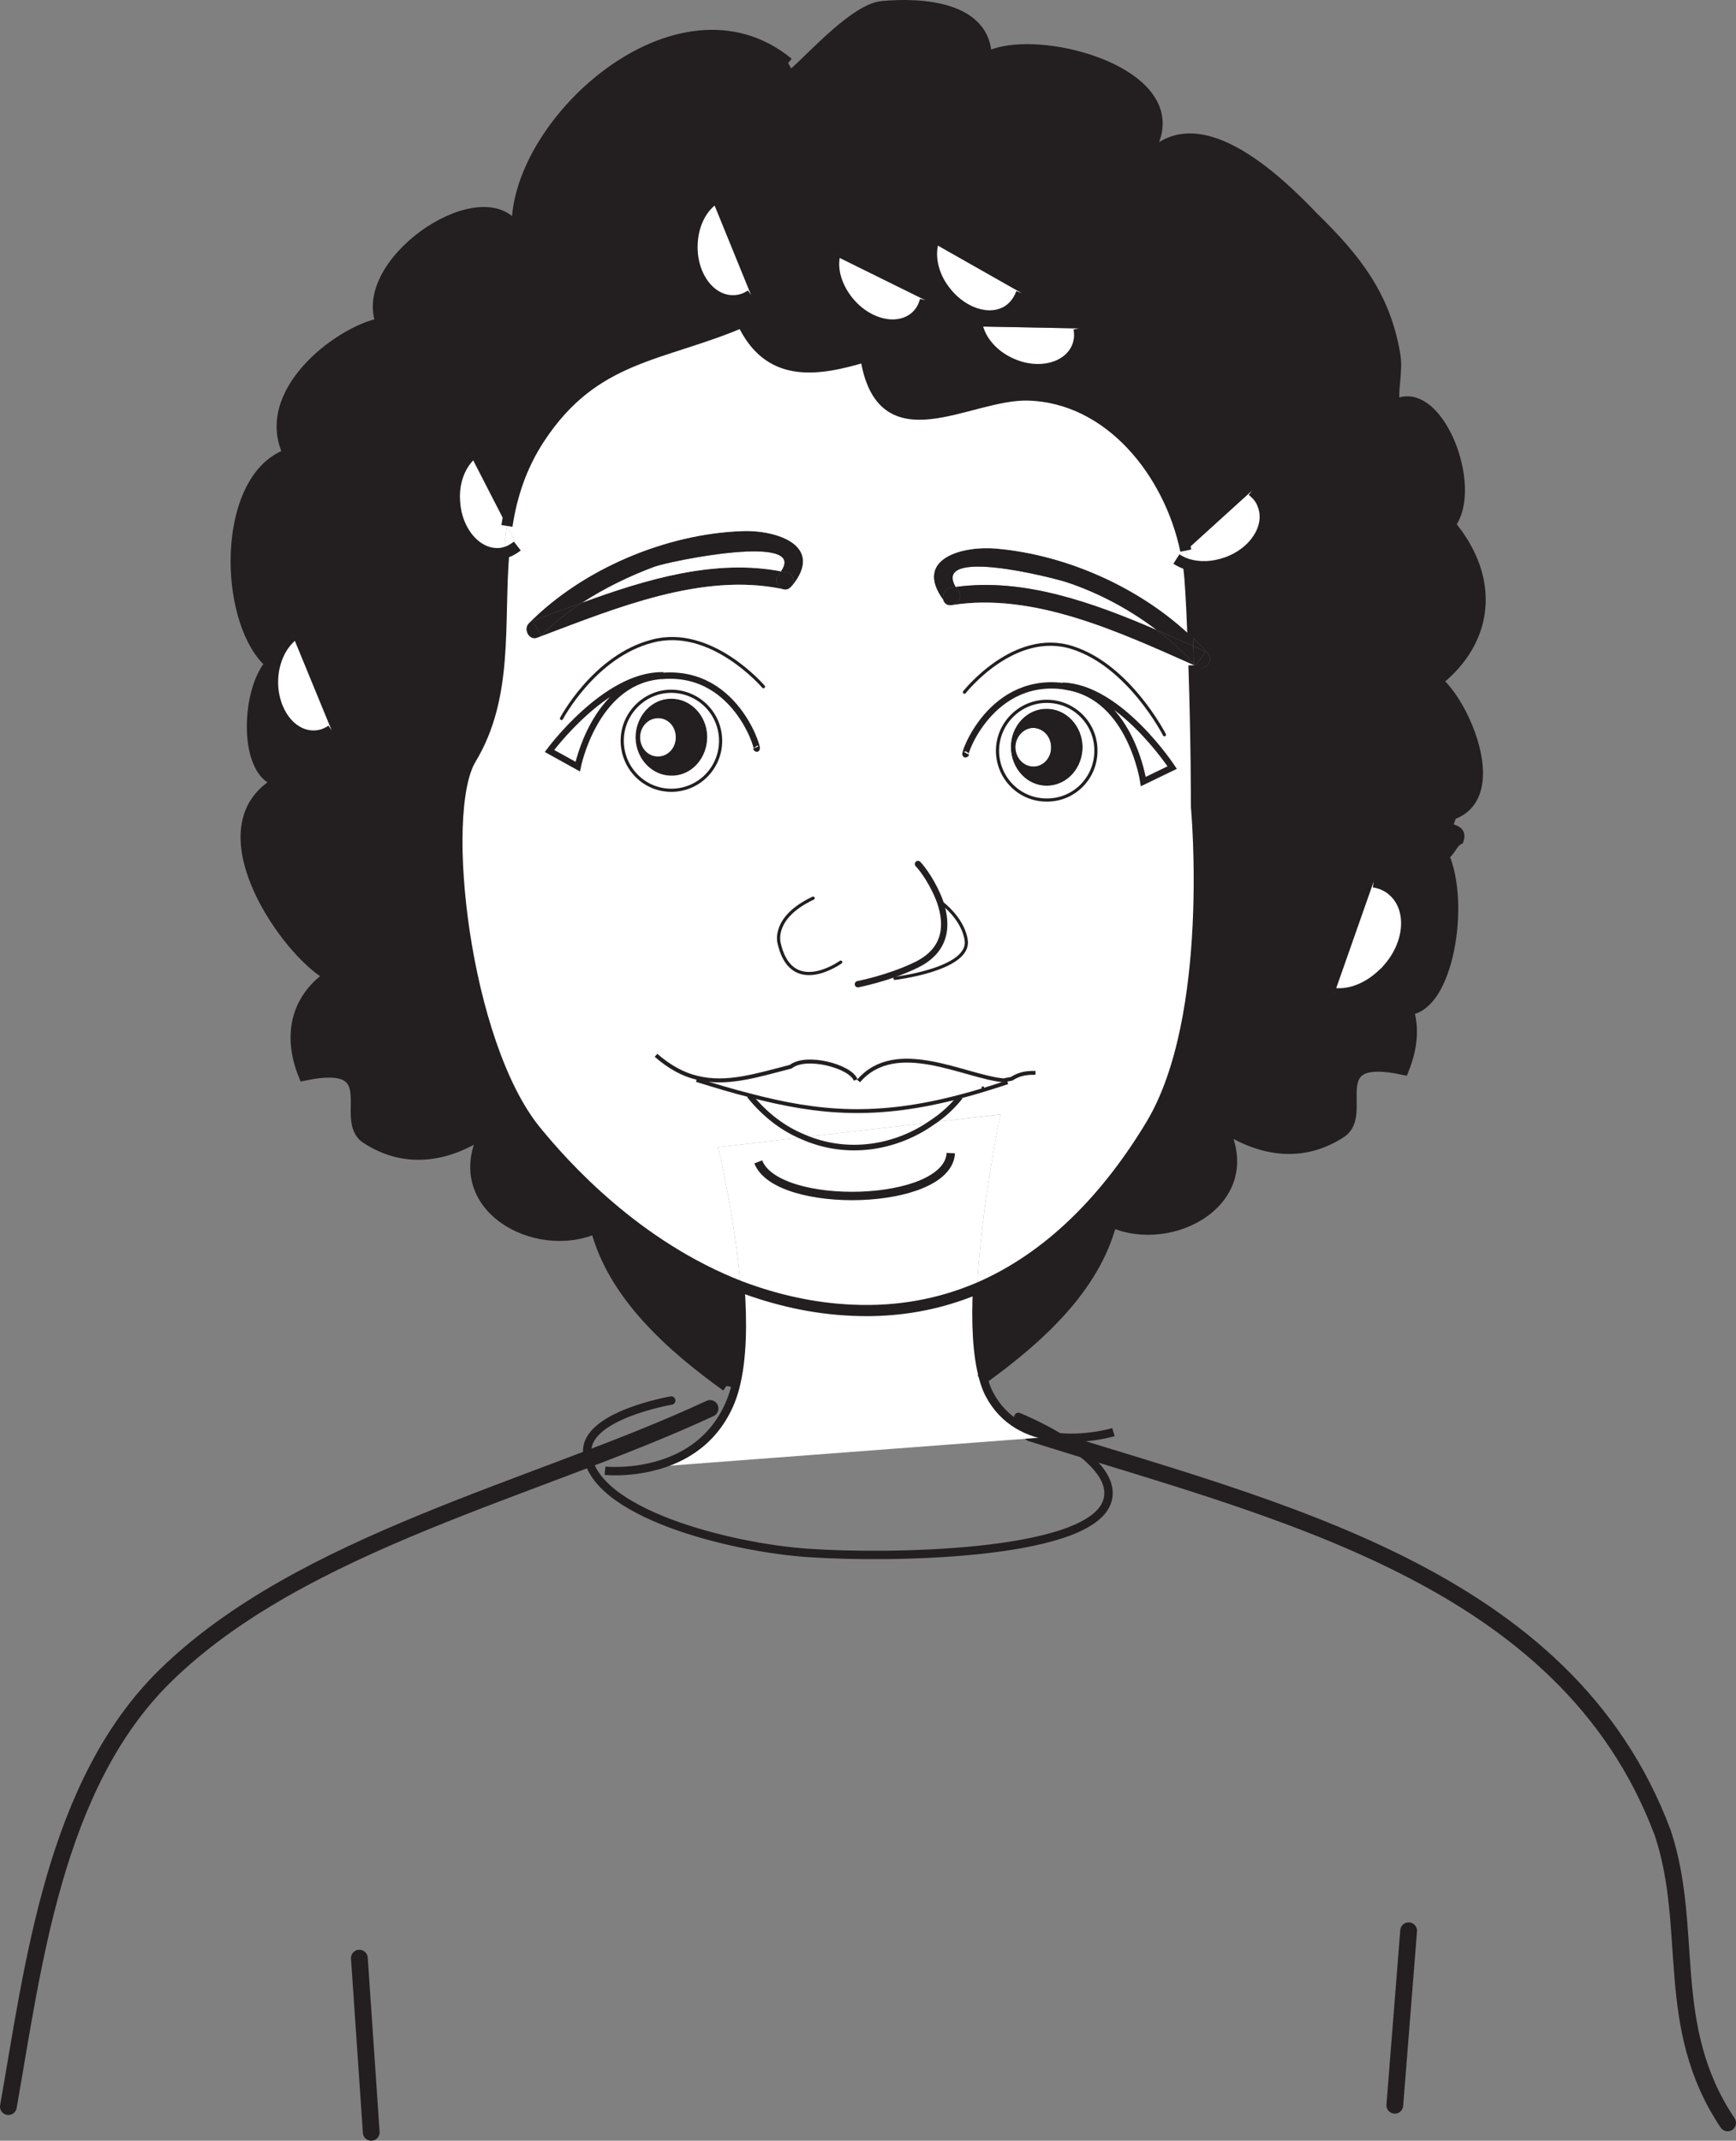<?xml version="1.0" encoding="UTF-8"?>
<svg xmlns="http://www.w3.org/2000/svg" xmlns:xlink="http://www.w3.org/1999/xlink" width="155.358pt" height="191.5pt" viewBox="0 0 155.358 191.5" version="1.1">
<rect x="0" y="0" width="155.358" height="191.5" fill="#808080" stroke="none"/>
<defs>
<clipPath id="clip1">
  <path d="M 91 127 L 155.359 127 L 155.359 191 L 91 191 Z M 91 127 "/>
</clipPath>
<clipPath id="clip2">
  <path d="M 31 174 L 34 174 L 34 191.5 L 31 191.5 Z M 31 174 "/>
</clipPath>
</defs>
<g id="surface1">
<path style="fill:none;stroke-width:0.75;stroke-linecap:round;stroke-linejoin:round;stroke:rgb(13.73%,12.16%,12.549%);stroke-opacity:1;stroke-miterlimit:4;" d="M -0.001 -0.002 C -0.001 -0.002 9.601 -3.853 7.854 -7.795 C 5.804 -12.412 -11.606 -12.67 -18.778 -12.174 C -25.954 -11.689 -38.239 -8.521 -38.583 -3.174 C -38.794 0.139 -31.067 1.463 -31.067 1.463 " transform="matrix(1,0,0,-1,91.138,126.748)"/>
<path style="fill:none;stroke-width:1.5;stroke-linecap:round;stroke-linejoin:round;stroke:rgb(13.73%,12.16%,12.549%);stroke-opacity:1;stroke-miterlimit:4;" d="M -0 0 C -15.449 -7.187 -36.555 -11.945 -48.777 -23.937 C -58.676 -33.656 -60.555 -49.773 -62.793 -62.453 " transform="matrix(1,0,0,-1,63.543,125.996)"/>
<g clip-path="url(#clip1)" clip-rule="nonzero">
<path style="fill:none;stroke-width:1.5;stroke-linecap:round;stroke-linejoin:round;stroke:rgb(13.73%,12.16%,12.549%);stroke-opacity:1;stroke-miterlimit:4;" d="M -0.001 -0.002 C 21.925 -6.924 47.862 -12.686 56.507 -35.748 C 59.39 -44.389 56.507 -53.037 62.319 -61.705 " transform="matrix(1,0,0,-1,92.29,128.201)"/>
</g>
<path style="fill:none;stroke-width:1.5;stroke-linecap:round;stroke-linejoin:round;stroke:rgb(13.73%,12.16%,12.549%);stroke-opacity:1;stroke-miterlimit:4;" d="M 0 -0.002 C -0.418 -5.209 -0.824 -10.42 -1.238 -15.615 " transform="matrix(1,0,0,-1,126.062,172.713)"/>
<g clip-path="url(#clip2)" clip-rule="nonzero">
<path style="fill:none;stroke-width:1.5;stroke-linecap:round;stroke-linejoin:round;stroke:rgb(13.73%,12.16%,12.549%);stroke-opacity:1;stroke-miterlimit:4;" d="M -0.001 0 C 0.351 -5.195 0.706 -10.395 1.062 -15.582 " transform="matrix(1,0,0,-1,32.161,175.168)"/>
</g>
<path style=" stroke:none;fill-rule:nonzero;fill:rgb(100%,100%,100%);fill-opacity:1;" d="M 124.719 79.73 C 126.461 81.332 126.23 84.469 124.164 86.734 C 124.051 86.883 123.934 86.996 123.785 87.113 C 122.48 88.395 120.855 89.031 119.402 88.887 L 122.914 78.887 C 123.582 78.977 124.223 79.266 124.719 79.73 "/>
<path style=" stroke:none;fill-rule:nonzero;fill:rgb(100%,100%,100%);fill-opacity:1;" d="M 113.066 45.273 C 113.734 47.191 112.254 49.457 109.781 50.328 C 108.566 50.766 107.375 50.793 106.355 50.504 C 106.297 50.07 106.211 49.66 106.125 49.254 L 112.047 43.879 C 112.512 44.227 112.891 44.691 113.066 45.273 "/>
<path style=" stroke:none;fill-rule:nonzero;fill:rgb(13.73%,12.16%,12.549%);fill-opacity:1;" d="M 107.895 58.289 C 107.605 58.695 107.289 59.133 106.996 59.539 C 106.965 59.477 106.91 59.453 106.848 59.391 C 106.848 58.871 106.82 58.32 106.793 57.797 C 107.168 57.973 107.52 58.113 107.895 58.289 "/>
<path style=" stroke:none;fill-rule:nonzero;fill:rgb(13.73%,12.16%,12.549%);fill-opacity:1;" d="M 108.07 58.406 C 108.652 59.074 107.984 60.004 107.172 59.656 C 107.051 59.598 106.965 59.57 106.848 59.508 L 106.848 59.395 C 106.91 59.453 106.965 59.48 106.996 59.539 C 107.285 59.133 107.605 58.695 107.895 58.289 C 107.516 58.113 107.172 57.969 106.793 57.797 C 106.793 57.562 106.793 57.305 106.762 57.074 C 107.227 57.473 107.664 57.941 108.07 58.406 "/>
<path style=" stroke:none;fill-rule:nonzero;fill:rgb(100%,100%,100%);fill-opacity:1;" d="M 106.125 49.254 C 106.211 49.66 106.297 50.066 106.352 50.504 C 105.949 50.387 105.602 50.211 105.277 50.012 Z M 106.125 49.254 "/>
<path style=" stroke:none;fill-rule:nonzero;fill:rgb(13.73%,12.16%,12.549%);fill-opacity:1;" d="M 103.539 56.375 C 104.641 56.84 105.719 57.328 106.793 57.797 C 106.82 58.32 106.848 58.871 106.848 59.395 C 105.891 58.289 104.758 57.273 103.539 56.375 "/>
<path style=" stroke:none;fill-rule:nonzero;fill:rgb(100%,100%,100%);fill-opacity:1;" d="M 95.43 52.074 C 98.246 53.004 101.066 54.484 103.535 56.375 C 97.816 53.906 91.566 51.664 85.523 52.512 C 83.43 48.938 94.062 51.637 95.43 52.074 "/>
<path style=" stroke:none;fill-rule:nonzero;fill:rgb(100%,100%,100%);fill-opacity:1;" d="M 94.27 128.516 L 99.645 128.113 C 99.645 128.113 97.059 128.895 94.27 128.516 "/>
<path style=" stroke:none;fill-rule:nonzero;fill:rgb(100%,100%,100%);fill-opacity:1;" d="M 96.391 31.094 C 95.578 32.953 92.961 33.625 90.551 32.547 C 88.922 31.852 87.789 30.543 87.469 29.207 L 96.562 29.379 C 96.68 29.961 96.621 30.543 96.391 31.094 "/>
<path style=" stroke:none;fill-rule:nonzero;fill:rgb(100%,100%,100%);fill-opacity:1;" d="M 102.316 69.914 C 102.316 69.914 101.211 62.445 95.574 61.457 C 95.398 61.43 95.227 61.398 95.082 61.371 L 95.082 61.344 C 100.168 61.457 104.902 68.664 104.902 68.664 Z M 102.316 69.914 "/>
<path style=" stroke:none;fill-rule:nonzero;fill:rgb(100%,100%,100%);fill-opacity:1;" d="M 94.062 66.832 C 94.09 67.793 93.367 68.574 92.496 68.574 C 91.594 68.574 90.898 67.82 90.867 66.863 C 90.867 65.934 91.566 65.148 92.438 65.117 C 93.336 65.117 94.062 65.875 94.062 66.832 "/>
<path style=" stroke:none;fill-rule:nonzero;fill:rgb(13.73%,12.16%,12.549%);fill-opacity:1;" d="M 92.496 68.574 C 93.367 68.574 94.094 67.793 94.062 66.832 C 94.062 65.875 93.34 65.117 92.434 65.117 C 91.562 65.148 90.867 65.934 90.867 66.863 C 90.895 67.82 91.598 68.574 92.496 68.574 M 90.461 66.863 C 90.434 64.973 91.887 63.402 93.629 63.402 C 95.402 63.375 96.852 64.914 96.883 66.805 C 96.883 68.723 95.488 70.258 93.719 70.293 C 91.941 70.32 90.492 68.781 90.461 66.863 "/>
<path style=" stroke:none;fill-rule:nonzero;fill:rgb(100%,100%,100%);fill-opacity:1;" d="M 93.629 63.406 C 91.887 63.406 90.434 64.973 90.465 66.863 C 90.492 68.781 91.945 70.324 93.715 70.289 C 95.488 70.262 96.887 68.723 96.887 66.805 C 96.852 64.918 95.398 63.379 93.629 63.406 M 89.27 67.207 C 89.242 64.77 91.219 62.762 93.629 62.734 C 96.066 62.707 98.074 64.684 98.074 67.125 C 98.102 69.566 96.156 71.57 93.715 71.57 C 91.277 71.598 89.301 69.652 89.27 67.207 "/>
<path style=" stroke:none;fill-rule:nonzero;fill:rgb(100%,100%,100%);fill-opacity:1;" d="M 90.434 27.637 C 88.867 28.887 86.25 28.191 84.621 26.098 C 83.516 24.73 83.145 23.043 83.488 21.711 L 91.422 26.211 C 91.219 26.766 90.895 27.262 90.434 27.637 "/>
<path style=" stroke:none;fill-rule:nonzero;fill:rgb(100%,100%,100%);fill-opacity:1;" d="M 94.27 128.516 L 58.18 131.246 C 60.652 130.695 63.672 129.27 65.27 125.641 C 65.473 125.172 65.652 124.68 65.793 124.129 C 66.461 121.602 66.488 118.316 66.258 115.094 C 69.34 116.254 72.711 117.066 76.34 117.211 C 80.438 117.387 84.129 116.66 87.441 115.266 C 87.293 118.316 87.414 121.195 87.996 123.289 C 88.137 123.809 88.312 124.277 88.516 124.68 C 89.852 127.242 92.121 128.227 94.27 128.516 "/>
<path style=" stroke:none;fill-rule:nonzero;fill:rgb(13.73%,12.16%,12.549%);fill-opacity:1;" d="M 85.523 52.508 C 91.566 51.664 97.812 53.902 103.539 56.375 C 104.758 57.273 105.887 58.289 106.848 59.395 L 106.848 59.508 C 100.227 56.578 92.523 52.945 85.145 54.137 C 84.766 54.191 84.504 53.988 84.422 53.699 L 84.477 53.758 C 85.086 54.543 86.395 53.73 85.785 52.914 C 85.668 52.773 85.582 52.625 85.523 52.508 "/>
<path style=" stroke:none;fill-rule:nonzero;fill:rgb(13.73%,12.16%,12.549%);fill-opacity:1;" d="M 95.43 52.074 C 94.062 51.637 83.43 48.938 85.523 52.512 C 85.375 52.512 85.262 52.539 85.117 52.566 C 84.535 52.656 84.301 53.234 84.418 53.672 C 81.688 49.922 86.246 48.789 89.211 49.082 C 95.43 49.633 102.113 52.566 106.762 57.074 C 106.793 57.305 106.793 57.562 106.793 57.797 C 105.715 57.332 104.641 56.836 103.535 56.375 C 101.066 54.484 98.246 53.004 95.43 52.074 "/>
<path style=" stroke:none;fill-rule:nonzero;fill:rgb(13.73%,12.16%,12.549%);fill-opacity:1;" d="M 85.785 52.914 C 86.391 53.727 85.09 54.543 84.473 53.758 L 84.418 53.699 L 84.418 53.672 C 84.305 53.234 84.535 52.652 85.117 52.566 C 85.262 52.539 85.379 52.508 85.52 52.508 C 85.582 52.625 85.668 52.77 85.785 52.914 "/>
<path style=" stroke:none;fill-rule:nonzero;fill:rgb(100%,100%,100%);fill-opacity:1;" d="M 71.926 101.727 L 83.461 100.391 C 80.176 102.715 75.816 103.41 71.926 101.727 "/>
<path style=" stroke:none;fill-rule:nonzero;fill:rgb(100%,100%,100%);fill-opacity:1;" d="M 74.684 22.844 L 82.82 26.855 C 82.676 27.438 82.387 27.957 81.949 28.336 C 80.441 29.672 77.793 29.148 76.051 27.145 C 74.887 25.809 74.395 24.18 74.684 22.844 "/>
<path style=" stroke:none;fill-rule:nonzero;fill:rgb(100%,100%,100%);fill-opacity:1;" d="M 83.461 100.391 L 71.926 101.727 C 70.156 101 68.496 99.781 67.074 98.008 L 67.074 97.98 C 73.348 99.637 78.52 100.039 85.934 98.094 L 85.934 98.125 C 85.23 98.996 84.391 99.781 83.461 100.391 "/>
<path style=" stroke:none;fill-rule:nonzero;fill:rgb(100%,100%,100%);fill-opacity:1;" d="M 64.254 102.629 L 71.922 101.73 C 75.816 103.414 80.172 102.715 83.457 100.391 L 89.535 99.695 C 89.535 99.695 87.789 107.945 87.441 115.266 C 84.129 116.664 80.438 117.387 76.34 117.215 C 72.711 117.07 69.34 116.258 66.262 115.094 C 65.793 108.789 64.254 102.629 64.254 102.629 "/>
<path style=" stroke:none;fill-rule:nonzero;fill:rgb(13.73%,12.16%,12.549%);fill-opacity:1;" d="M 70.414 51.199 C 71.082 51.348 71.113 52.074 70.793 52.48 C 70.676 52.629 70.5 52.742 70.27 52.742 L 70.238 52.742 C 70.184 52.742 70.125 52.715 70.066 52.715 C 70.039 52.715 70.008 52.715 69.977 52.68 C 69.57 52.48 69.281 51.898 69.688 51.406 C 69.773 51.316 69.832 51.199 69.895 51.113 Z M 70.414 51.199 "/>
<path style=" stroke:none;fill-rule:nonzero;fill:rgb(13.73%,12.16%,12.549%);fill-opacity:1;" d="M 70.27 52.742 C 70.5 52.742 70.676 52.629 70.789 52.48 C 70.621 52.68 70.473 52.742 70.27 52.742 "/>
<path style=" stroke:none;fill-rule:nonzero;fill:rgb(100%,100%,100%);fill-opacity:1;" d="M 63.762 17.906 L 67.219 26.387 C 66.727 26.738 66.172 26.914 65.59 26.914 C 63.586 26.914 61.93 24.793 61.93 22.117 C 61.93 20.289 62.656 18.75 63.762 17.906 "/>
<path style=" stroke:none;fill-rule:nonzero;fill:rgb(100%,100%,100%);fill-opacity:1;" d="M 70.762 95.422 C 72.156 94.32 76.137 95.395 76.574 96.609 L 76.832 96.699 C 80.176 92.809 86.336 96.32 89.797 96.645 C 89.852 96.645 89.969 96.609 90.113 96.582 L 90.172 96.812 C 88.664 97.312 87.262 97.746 85.93 98.098 C 78.52 100.043 73.348 99.637 67.074 97.977 C 65.562 97.602 64.02 97.137 62.336 96.609 L 62.367 96.41 C 65.039 97.078 67.711 96.207 70.762 95.422 "/>
<path style=" stroke:none;fill-rule:nonzero;fill:rgb(100%,100%,100%);fill-opacity:1;" d="M 58.906 67.676 C 58.008 67.703 57.281 66.918 57.281 65.957 C 57.281 65.031 57.977 64.246 58.879 64.246 C 59.75 64.215 60.477 64.973 60.477 65.934 C 60.508 66.891 59.781 67.676 58.906 67.676 "/>
<path style=" stroke:none;fill-rule:nonzero;fill:rgb(100%,100%,100%);fill-opacity:1;" d="M 54.145 131.566 L 58.18 131.25 C 55.941 131.77 54.145 131.566 54.145 131.566 "/>
<path style=" stroke:none;fill-rule:nonzero;fill:rgb(13.73%,12.16%,12.549%);fill-opacity:1;" d="M 60.129 69.391 C 58.355 69.418 56.902 67.879 56.871 65.988 C 56.871 64.074 58.297 62.504 60.039 62.504 C 61.812 62.473 63.266 64.012 63.297 65.902 C 63.297 67.82 61.898 69.391 60.129 69.391 M 57.281 65.961 C 57.281 66.918 58.008 67.707 58.906 67.676 C 59.777 67.676 60.508 66.891 60.48 65.93 C 60.48 64.973 59.75 64.215 58.879 64.246 C 57.977 64.246 57.281 65.031 57.281 65.961 "/>
<path style=" stroke:none;fill-rule:nonzero;fill:rgb(13.73%,12.16%,12.549%);fill-opacity:1;" d="M 52.109 53.906 C 57.832 51.809 63.996 49.98 69.895 51.113 C 69.832 51.199 69.773 51.316 69.688 51.406 C 69.277 51.898 69.57 52.48 69.977 52.68 C 62.832 51.199 55.133 54.395 48.477 56.895 L 48.449 56.836 C 49.523 55.734 50.773 54.773 52.082 53.906 Z M 52.109 53.906 "/>
<path style=" stroke:none;fill-rule:nonzero;fill:rgb(100%,100%,100%);fill-opacity:1;" d="M 56.875 65.988 C 56.902 67.879 58.355 69.418 60.129 69.391 C 61.902 69.391 63.293 67.82 63.293 65.902 C 63.266 64.016 61.812 62.477 60.043 62.504 C 58.301 62.504 56.875 64.074 56.875 65.988 M 55.684 66.305 C 55.652 63.867 57.629 61.863 60.043 61.836 C 62.48 61.836 64.461 63.781 64.488 66.219 C 64.516 68.664 62.57 70.664 60.129 70.699 C 57.688 70.727 55.711 68.754 55.684 66.305 "/>
<path style=" stroke:none;fill-rule:nonzero;fill:rgb(100%,100%,100%);fill-opacity:1;" d="M 52.109 53.906 C 54.113 52.594 56.348 51.52 58.531 50.707 C 59.922 50.184 72.332 47.656 69.895 51.113 C 63.996 49.98 57.832 51.809 52.109 53.906 "/>
<path style=" stroke:none;fill-rule:nonzero;fill:rgb(100%,100%,100%);fill-opacity:1;" d="M 58.852 60.5 C 53.184 61.168 51.703 68.578 51.703 68.578 L 49.176 67.18 C 49.176 67.18 54.145 60.41 59.227 60.41 L 59.227 60.469 C 59.113 60.469 58.996 60.469 58.852 60.5 "/>
<path style=" stroke:none;fill-rule:nonzero;fill:rgb(13.73%,12.16%,12.549%);fill-opacity:1;" d="M 52.082 53.906 C 50.77 54.773 49.523 55.734 48.445 56.836 C 48.188 56.406 47.926 56 47.66 55.559 C 49.09 55.008 50.566 54.457 52.082 53.906 "/>
<path style=" stroke:none;fill-rule:nonzero;fill:rgb(13.73%,12.16%,12.549%);fill-opacity:1;" d="M 47.316 55.766 C 52.141 50.879 59.633 47.742 66.434 47.512 C 69.57 47.395 73.871 48.848 70.82 52.48 L 70.793 52.48 C 71.113 52.074 71.086 51.344 70.414 51.203 L 69.891 51.113 C 72.332 47.656 59.926 50.184 58.531 50.707 C 56.352 51.52 54.113 52.598 52.109 53.906 L 52.078 53.906 C 50.57 54.453 49.086 55.008 47.664 55.559 C 47.926 55.992 48.188 56.402 48.449 56.84 L 48.477 56.898 C 48.359 56.953 48.215 56.984 48.102 57.043 C 47.375 57.359 46.793 56.316 47.316 55.766 "/>
<path style=" stroke:none;fill-rule:nonzero;fill:rgb(100%,100%,100%);fill-opacity:1;" d="M 47.316 55.766 C 46.793 56.316 47.375 57.359 48.102 57.043 C 48.215 56.984 48.359 56.953 48.477 56.898 C 55.129 54.395 62.828 51.203 69.98 52.684 C 70.008 52.711 70.039 52.711 70.066 52.711 C 70.125 52.711 70.184 52.742 70.238 52.742 L 70.27 52.742 C 70.473 52.742 70.621 52.684 70.793 52.48 L 70.82 52.48 C 73.871 48.848 69.57 47.395 66.434 47.512 C 59.633 47.742 52.141 50.879 47.316 55.766 M 42.113 67.91 C 45.512 62.301 44.555 55.824 45.078 49.461 C 45.512 49.371 45.922 49.137 46.297 48.848 L 45.367 47.047 C 45.773 44.371 46.617 41.73 48.273 39.203 C 53.184 31.734 59.141 31.91 66.434 28.797 C 68.758 33.797 72.973 33.242 77.477 31.879 C 78.871 41.062 86.629 35.195 92 35.336 C 99.324 35.543 104.668 42.277 106.121 49.258 L 105.281 50.008 C 105.602 50.215 105.949 50.387 106.355 50.508 C 106.41 50.938 106.473 51.402 106.5 51.84 C 106.613 53.5 106.703 55.27 106.762 57.074 C 102.113 52.566 95.434 49.633 89.215 49.082 C 86.25 48.793 81.688 49.926 84.418 53.672 L 84.418 53.703 C 84.508 53.992 84.77 54.195 85.148 54.137 C 92.523 52.945 100.227 56.574 106.852 59.508 C 107.082 66.137 107.082 72.211 107.082 72.211 C 107.082 72.211 108.824 90.949 103.039 100.598 C 99.176 107.016 94.035 112.477 87.441 115.266 C 87.789 107.945 89.531 99.691 89.531 99.691 L 83.461 100.391 C 84.391 99.781 85.234 98.996 85.934 98.125 L 85.934 98.098 C 87.27 97.746 88.66 97.312 90.176 96.82 L 90.113 96.582 C 89.973 96.609 89.852 96.645 89.797 96.645 C 86.336 96.32 80.176 92.809 76.836 96.699 L 76.574 96.609 C 76.137 95.395 72.16 94.32 70.762 95.422 C 67.715 96.207 65.039 97.078 62.363 96.41 L 62.336 96.609 C 64.02 97.137 65.562 97.602 67.074 97.98 L 67.074 98.008 C 68.496 99.781 70.152 101 71.926 101.727 L 64.254 102.629 C 64.254 102.629 65.793 108.785 66.262 115.094 C 56.961 111.488 50.539 104.375 47.926 101.145 C 41.531 93.301 39.234 72.73 42.113 67.91 M 60.039 61.832 C 57.629 61.863 55.652 63.867 55.684 66.312 C 55.711 68.75 57.688 70.723 60.129 70.695 C 62.566 70.672 64.52 68.664 64.484 66.223 C 64.457 63.781 62.484 61.832 60.039 61.832 M 51.703 68.578 C 51.703 68.578 53.184 61.164 58.852 60.5 C 58.992 60.469 59.113 60.469 59.227 60.469 L 59.227 60.41 C 54.145 60.41 49.176 67.184 49.176 67.184 Z M 93.629 62.738 C 91.219 62.766 89.242 64.77 89.27 67.211 C 89.301 69.648 91.277 71.598 93.715 71.566 C 96.156 71.566 98.102 69.562 98.074 67.125 C 98.074 64.684 96.066 62.707 93.629 62.738 M 95.574 61.457 C 101.211 62.445 102.316 69.914 102.316 69.914 L 104.906 68.664 C 104.906 68.664 100.168 61.457 95.082 61.344 L 95.082 61.371 C 95.23 61.398 95.398 61.43 95.574 61.457 "/>
<path style=" stroke:none;fill-rule:nonzero;fill:rgb(100%,100%,100%);fill-opacity:1;" d="M 45.367 47.047 L 46.301 48.848 C 45.922 49.141 45.516 49.371 45.078 49.457 C 45.164 48.645 45.254 47.828 45.367 47.047 "/>
<path style=" stroke:none;fill-rule:nonzero;fill:rgb(100%,100%,100%);fill-opacity:1;" d="M 45.367 47.047 C 45.254 47.828 45.164 48.645 45.078 49.457 C 44.961 49.484 44.848 49.52 44.727 49.52 C 42.727 49.688 40.895 47.656 40.691 45.012 C 40.516 43.242 41.125 41.641 42.113 40.711 Z M 45.367 47.047 "/>
<path style=" stroke:none;fill-rule:nonzero;fill:rgb(100%,100%,100%);fill-opacity:1;" d="M 26.191 56.84 L 29.68 65.32 C 29.184 65.668 28.633 65.848 28.051 65.848 C 26.02 65.848 24.391 63.664 24.391 61.02 C 24.391 59.246 25.117 57.711 26.191 56.84 "/>
<path style=" stroke:none;fill-rule:nonzero;fill:rgb(13.73%,12.16%,12.549%);fill-opacity:1;" d="M 42.113 67.91 C 39.234 72.73 41.535 93.301 47.926 101.148 C 50.539 104.375 56.961 111.492 66.258 115.094 C 66.492 118.316 66.465 121.602 65.797 124.129 L 65.012 123.984 C 60.129 120.469 54.871 115.848 53.332 109.836 C 47.926 112.273 39.875 107.828 43.48 101.172 C 40.312 103.328 36.477 104.227 32.789 101.816 C 30.262 100.16 34.707 94.605 27.207 96.18 C 25.758 92.605 26.574 89.41 29.355 87.402 L 29.355 87.375 L 29.039 86.996 C 25.059 84.324 18.145 73.895 24.797 70.027 L 24.504 69.738 C 21.863 68.547 22.125 61.719 24.246 59.367 C 22.27 57.68 21.133 53.934 21.133 50.211 C 21.133 45.969 22.586 41.727 25.844 40.625 C 23.203 35.25 30.086 29.906 33.805 29 L 34.066 28.711 C 32.207 23.105 43.656 15.633 46.297 20.695 C 45.773 11.164 60.68 -2.465 70.531 5.641 L 71.055 6.574 C 72.941 4.887 76.602 0.82 78.953 0.586 C 82.445 0.27 88.258 0.586 88.258 5.176 C 89.129 4.684 90.434 4.453 91.914 4.453 C 97.812 4.453 106.648 8.168 102.461 13.98 L 102.461 14.594 C 106.82 8.812 114.344 16.129 117.543 19.473 C 121.32 23.164 123.934 26.5 124.805 31.676 C 125.098 33.219 124.516 35.016 124.805 36.266 C 128.586 34.117 132.328 43.559 129.746 46.93 C 133.812 51.785 133.23 57.273 128.586 60.934 C 130.238 62.301 132.211 66.164 132.211 69.156 C 132.211 70.875 131.578 72.293 129.887 72.848 L 129.453 74.035 C 130.324 74.359 130.703 74.414 130.5 75.082 C 129.922 75.402 129.746 76.219 129.164 76.508 C 131.082 80.809 129.57 90.078 125.996 90.309 C 126.516 91.906 126.375 93.707 125.59 95.652 C 118.094 94.055 122.543 99.605 120.008 101.293 C 116.32 103.703 112.488 102.801 109.316 100.652 C 112.922 107.305 104.871 111.723 99.469 109.281 C 97.961 115.242 92.844 119.77 87.992 123.285 C 87.414 121.195 87.297 118.316 87.438 115.266 C 94.035 112.477 99.176 107.016 103.043 100.594 C 108.828 90.949 107.082 72.211 107.082 72.211 C 107.082 72.211 107.082 66.137 106.852 59.508 C 106.965 59.57 107.051 59.598 107.168 59.656 C 107.98 60.004 108.648 59.074 108.066 58.406 C 107.664 57.941 107.227 57.477 106.762 57.07 C 106.703 55.273 106.617 53.496 106.5 51.84 C 106.473 51.406 106.414 50.938 106.355 50.504 C 107.371 50.793 108.562 50.766 109.785 50.332 C 112.254 49.457 113.734 47.191 113.066 45.273 C 112.891 44.691 112.516 44.227 112.051 43.879 L 106.125 49.254 C 104.672 42.277 99.324 35.539 92 35.336 C 86.629 35.191 78.871 41.062 77.473 31.879 C 72.969 33.246 68.758 33.797 66.434 28.801 C 59.141 31.906 53.188 31.734 48.273 39.203 C 46.621 41.727 45.773 44.371 45.371 47.047 L 42.113 40.711 C 41.125 41.645 40.516 43.238 40.688 45.012 C 40.891 47.656 42.723 49.691 44.73 49.516 C 44.844 49.516 44.961 49.488 45.078 49.457 C 44.555 55.82 45.516 62.301 42.113 67.91 M 28.051 65.844 C 28.633 65.844 29.188 65.668 29.68 65.32 L 26.195 56.84 C 25.121 57.707 24.391 59.246 24.391 61.023 C 24.391 63.664 26.02 65.844 28.051 65.844 M 65.594 26.914 C 66.176 26.914 66.723 26.738 67.219 26.387 L 63.762 17.906 C 62.656 18.75 61.93 20.285 61.93 22.117 C 61.93 24.793 63.586 26.914 65.594 26.914 M 84.621 26.098 C 86.25 28.191 88.863 28.887 90.434 27.637 C 90.898 27.258 91.219 26.766 91.422 26.211 L 83.484 21.711 C 83.141 23.047 83.52 24.73 84.621 26.098 M 87.473 29.203 C 87.789 30.543 88.926 31.852 90.551 32.547 C 92.961 33.621 95.574 32.953 96.387 31.094 C 96.621 30.543 96.676 29.961 96.562 29.379 Z M 81.949 28.332 C 82.387 27.953 82.676 27.434 82.816 26.855 L 74.684 22.84 C 74.395 24.176 74.887 25.809 76.051 27.145 C 77.793 29.148 80.438 29.668 81.949 28.332 M 124.164 86.734 C 126.23 84.469 126.461 81.328 124.719 79.734 C 124.223 79.27 123.586 78.977 122.918 78.887 L 119.402 88.887 C 120.855 89.031 122.48 88.395 123.789 87.113 C 123.934 86.996 124.051 86.883 124.164 86.734 "/>
<path style="fill:none;stroke-width:0.75;stroke-linecap:butt;stroke-linejoin:miter;stroke:rgb(13.73%,12.16%,12.549%);stroke-opacity:1;stroke-miterlimit:4;" d="M 0.001 -0 C -0.148 -3.055 -0.026 -5.93 0.556 -8.02 C 0.696 -8.543 0.872 -9.012 1.075 -9.414 C 2.411 -11.973 4.677 -12.961 6.825 -13.25 C 9.618 -13.629 12.204 -12.848 12.204 -12.848 " transform="matrix(1,0,0,-1,87.441,115.266)"/>
<path style="fill:none;stroke-width:0.75;stroke-linecap:butt;stroke-linejoin:miter;stroke:rgb(13.73%,12.16%,12.549%);stroke-opacity:1;stroke-miterlimit:4;" d="M 0 -0.001 C 0 -0.001 1.797 -0.204 4.036 0.315 C 6.508 0.87 9.528 2.296 11.129 5.925 C 11.332 6.394 11.508 6.886 11.649 7.436 C 12.317 9.964 12.344 13.249 12.118 16.472 " transform="matrix(1,0,0,-1,54.144,131.565)"/>
<path style="fill:none;stroke-width:1;stroke-linecap:butt;stroke-linejoin:miter;stroke:rgb(13.73%,12.16%,12.549%);stroke-opacity:1;stroke-miterlimit:4;" d="M -0 0 C 0.059 -0.437 0.117 -0.898 0.144 -1.335 C 0.262 -2.992 0.352 -4.765 0.406 -6.566 " transform="matrix(1,0,0,-1,106.356,50.504)"/>
<path style="fill:none;stroke-width:1;stroke-linecap:butt;stroke-linejoin:miter;stroke:rgb(13.73%,12.16%,12.549%);stroke-opacity:1;stroke-miterlimit:4;" d="M -0.001 -0.001 C 0.405 2.674 1.249 5.319 2.905 7.842 C 7.815 15.311 13.772 15.135 21.069 18.245 C 23.394 13.252 27.601 13.799 32.104 15.166 C 33.499 5.987 41.261 11.854 46.632 11.709 C 53.956 11.506 59.3 4.764 60.753 -2.209 " transform="matrix(1,0,0,-1,45.368,47.045)"/>
<path style="fill:none;stroke-width:1;stroke-linecap:butt;stroke-linejoin:miter;stroke:rgb(13.73%,12.16%,12.549%);stroke-opacity:1;stroke-miterlimit:4;" d="M 0.002 0.001 C 0.228 -6.628 0.228 -12.698 0.228 -12.698 C 0.228 -12.698 1.975 -31.44 -3.807 -41.085 C -7.67 -47.507 -12.815 -52.968 -19.408 -55.761 C -22.725 -57.151 -26.412 -57.882 -30.51 -57.702 C -34.139 -57.558 -37.51 -56.745 -40.592 -55.585 C -49.889 -51.983 -56.307 -44.862 -58.928 -41.64 C -65.318 -33.792 -67.611 -13.222 -64.736 -8.401 C -61.334 -2.792 -62.291 3.688 -61.772 10.052 " transform="matrix(1,0,0,-1,106.85,59.509)"/>
<path style="fill:none;stroke-width:0.346;stroke-linecap:butt;stroke-linejoin:miter;stroke:rgb(13.73%,12.16%,12.549%);stroke-opacity:1;stroke-miterlimit:4;" d="M 0.001 0.001 C 3.345 3.892 9.501 0.376 12.962 0.06 C 13.017 0.06 13.134 0.087 13.278 0.119 C 13.485 0.146 13.716 0.205 13.716 0.205 C 14.501 0.728 15.251 0.728 15.833 0.728 " transform="matrix(1,0,0,-1,76.835,96.701)"/>
<path style="fill:none;stroke-width:0.356;stroke-linecap:butt;stroke-linejoin:miter;stroke:rgb(13.73%,12.16%,12.549%);stroke-opacity:1;stroke-miterlimit:4;" d="M 0.001 0.001 C -0.437 1.223 -4.417 2.297 -5.812 1.192 C -8.858 0.407 -11.534 -0.464 -14.21 0.204 C -15.429 0.497 -16.62 1.133 -17.866 2.208 " transform="matrix(1,0,0,-1,76.573,96.614)"/>
<path style="fill:none;stroke-width:0.5;stroke-linecap:butt;stroke-linejoin:miter;stroke:rgb(13.73%,12.16%,12.549%);stroke-opacity:1;stroke-miterlimit:4;" d="M -0 -0.001 C -0.695 -0.872 -1.539 -1.657 -2.473 -2.266 C -5.758 -4.594 -10.113 -5.29 -14.004 -3.602 C -15.777 -2.879 -17.434 -1.657 -18.859 0.117 " transform="matrix(1,0,0,-1,85.93,98.124)"/>
<path style="fill:none;stroke-width:0.75;stroke-linecap:butt;stroke-linejoin:miter;stroke:rgb(13.73%,12.16%,12.549%);stroke-opacity:1;stroke-miterlimit:4;" d="M 0.002 -0 C -0.264 -4.793 -15.545 -5.141 -17.229 -0.786 " transform="matrix(1,0,0,-1,85.088,103.152)"/>
<path style="fill:none;stroke-width:0.346;stroke-linecap:butt;stroke-linejoin:miter;stroke:rgb(13.73%,12.16%,12.549%);stroke-opacity:1;stroke-miterlimit:4;" d="M -0 -0.002 L 0.203 -0.002 " transform="matrix(1,0,0,-1,87.848,97.369)"/>
<path style="fill:none;stroke-width:0.346;stroke-linecap:butt;stroke-linejoin:miter;stroke:rgb(13.73%,12.16%,12.549%);stroke-opacity:1;stroke-miterlimit:4;" d="M -0 -0.001 C -1.512 -0.497 -2.906 -0.93 -4.242 -1.278 C -11.652 -3.223 -16.824 -2.821 -23.102 -1.165 C -24.609 -0.786 -26.148 -0.321 -27.836 0.203 " transform="matrix(1,0,0,-1,90.172,96.816)"/>
<path style="fill:none;stroke-width:1;stroke-linecap:butt;stroke-linejoin:miter;stroke:rgb(13.73%,12.16%,12.549%);stroke-opacity:1;stroke-miterlimit:4;" d="M -0.001 0.001 C -3.982 2.677 -10.892 13.103 -4.243 16.97 L -4.532 17.259 C -7.177 18.45 -6.915 25.278 -4.798 27.634 C -6.771 29.317 -7.903 33.064 -7.903 36.786 C -7.903 41.024 -6.45 45.271 -3.196 46.372 C -5.841 51.747 1.046 57.095 4.765 57.993 L 5.026 58.286 C 3.167 63.892 14.612 71.36 17.257 66.302 C 16.737 75.833 31.643 89.462 41.491 81.356 " transform="matrix(1,0,0,-1,29.04,86.997)"/>
<path style="fill:none;stroke-width:1;stroke-linecap:butt;stroke-linejoin:miter;stroke:rgb(13.73%,12.16%,12.549%);stroke-opacity:1;stroke-miterlimit:4;" d="M 0.002 0.002 C 0.232 0.06 0.58 0.291 1.017 0.666 C 2.904 2.349 6.56 6.419 8.92 6.65 C 12.404 6.97 18.217 6.65 18.217 2.06 C 19.088 2.556 20.396 2.791 21.877 2.791 C 27.775 2.791 36.607 -0.932 32.428 -6.745 L 32.428 -7.35 C 36.783 -1.569 44.307 -8.893 47.502 -12.237 C 51.279 -15.92 53.896 -19.264 54.771 -24.436 C 55.06 -25.975 54.478 -27.78 54.771 -29.026 C 58.545 -26.877 62.295 -36.319 59.709 -39.69 C 63.771 -44.541 63.189 -50.034 58.545 -53.694 C 60.197 -55.061 62.178 -58.924 62.178 -61.92 C 62.178 -63.631 61.537 -65.053 59.853 -65.612 L 59.416 -66.799 C 60.287 -67.116 60.666 -67.178 60.463 -67.846 C 59.881 -68.166 59.709 -68.979 59.127 -69.268 C 61.045 -73.569 59.529 -82.838 55.959 -83.069 C 55.725 -83.096 55.521 -83.096 55.291 -83.041 " transform="matrix(1,0,0,-1,70.037,7.24)"/>
<path style="fill:none;stroke-width:0.284;stroke-linecap:butt;stroke-linejoin:miter;stroke:rgb(13.73%,12.16%,12.549%);stroke-opacity:1;stroke-miterlimit:4;" d="M 0.001 0.001 C 0.029 -2.441 -1.917 -4.445 -4.358 -4.472 C -6.799 -4.503 -8.776 -2.527 -8.803 -0.085 C -8.831 2.352 -6.858 4.36 -4.448 4.387 C -2.006 4.387 -0.026 2.442 0.001 0.001 Z M 0.001 0.001 " transform="matrix(1,0,0,-1,64.487,66.223)"/>
<path style="fill:none;stroke-width:0.284;stroke-linecap:butt;stroke-linejoin:miter;stroke:rgb(13.73%,12.16%,12.549%);stroke-opacity:1;stroke-miterlimit:4;" d="M -0 -0.002 C 0.027 -2.439 -1.918 -4.443 -4.359 -4.443 C -6.797 -4.475 -8.77 -2.525 -8.805 -0.088 C -8.832 2.354 -6.856 4.357 -4.445 4.385 C -2.008 4.416 -0 2.44 -0 -0.002 Z M -0 -0.002 " transform="matrix(1,0,0,-1,98.074,67.123)"/>
<path style="fill:none;stroke-width:0.284;stroke-linecap:round;stroke-linejoin:round;stroke:rgb(13.73%,12.16%,12.549%);stroke-opacity:1;stroke-miterlimit:4;" d="M 0.001 -0.001 C 0.001 -0.001 -4.678 5.491 -9.967 4.069 C -15.139 2.729 -18.073 -2.845 -18.073 -2.845 " transform="matrix(1,0,0,-1,68.323,61.428)"/>
<path style="fill:none;stroke-width:0.567;stroke-linecap:butt;stroke-linejoin:miter;stroke:rgb(13.73%,12.16%,12.549%);stroke-opacity:1;stroke-miterlimit:4;" d="M 0.002 0.001 C -0.58 -1.077 1.717 6.83 8.6 6.013 C 8.744 5.986 8.92 5.959 9.096 5.923 C 14.728 4.939 15.834 -2.53 15.834 -2.53 L 18.42 -1.28 C 18.42 -1.28 13.685 5.923 8.6 6.044 " transform="matrix(1,0,0,-1,86.483,67.384)"/>
<path style="fill:none;stroke-width:0.567;stroke-linecap:butt;stroke-linejoin:miter;stroke:rgb(13.73%,12.16%,12.549%);stroke-opacity:1;stroke-miterlimit:4;" d="M -0.002 -0.001 C 0.495 -1.134 -1.423 6.999 -8.427 6.393 C -8.541 6.393 -8.662 6.393 -8.802 6.362 C -14.47 5.694 -15.951 -1.716 -15.951 -1.716 L -18.478 -0.318 C -18.478 -0.318 -13.509 6.452 -8.427 6.452 L -8.283 6.452 " transform="matrix(1,0,0,-1,67.654,66.862)"/>
<path style="fill:none;stroke-width:0.284;stroke-linecap:round;stroke-linejoin:round;stroke:rgb(13.73%,12.16%,12.549%);stroke-opacity:1;stroke-miterlimit:4;" d="M 0.001 0.001 C 0.001 0.001 4.446 5.665 9.677 3.981 C 14.759 2.352 17.899 -3.804 17.899 -3.804 " transform="matrix(1,0,0,-1,86.308,61.922)"/>
<path style="fill:none;stroke-width:0.567;stroke-linecap:round;stroke-linejoin:round;stroke:rgb(13.73%,12.16%,12.549%);stroke-opacity:1;stroke-miterlimit:4;" d="M -0 -0.001 C 0.406 -0.408 1.394 -1.771 1.977 -3.373 C 2.676 -5.404 2.613 -7.728 -0.231 -9.064 C -2.645 -10.228 -5.375 -10.751 -5.375 -10.751 " transform="matrix(1,0,0,-1,82.152,77.291)"/>
<path style="fill:none;stroke-width:0.284;stroke-linecap:round;stroke-linejoin:round;stroke:rgb(13.73%,12.16%,12.549%);stroke-opacity:1;stroke-miterlimit:4;" d="M -0 -0 C -0 -0 6.336 0.754 6.394 3.168 C 6.394 3.168 6.449 4.996 4.066 6.855 " transform="matrix(1,0,0,-1,80.09,87.519)"/>
<path style="fill:none;stroke-width:0.284;stroke-linecap:round;stroke-linejoin:round;stroke:rgb(13.73%,12.16%,12.549%);stroke-opacity:1;stroke-miterlimit:4;" d="M 0.002 0 C 0.002 0 -4.502 -3.257 -5.549 1.86 C -5.486 1.77 -6.158 3.981 -2.467 5.723 " transform="matrix(1,0,0,-1,75.236,86.067)"/>
<path style="fill:none;stroke-width:1;stroke-linecap:butt;stroke-linejoin:miter;stroke:rgb(13.73%,12.16%,12.549%);stroke-opacity:1;stroke-miterlimit:4;" d="M -0.002 0.001 C -0.349 -0.202 -0.697 -0.405 -1.017 -0.64 L -1.017 -0.671 C -3.806 -2.675 -4.619 -5.87 -3.169 -9.44 C 4.331 -7.874 -0.115 -13.421 2.413 -15.081 C 6.1 -17.491 9.936 -16.589 13.104 -14.44 C 9.498 -21.093 17.549 -25.538 22.956 -23.101 C 24.495 -29.112 29.752 -33.733 34.635 -37.249 " transform="matrix(1,0,0,-1,30.377,86.735)"/>
<path style="fill:none;stroke-width:1;stroke-linecap:butt;stroke-linejoin:miter;stroke:rgb(13.73%,12.16%,12.549%);stroke-opacity:1;stroke-miterlimit:4;" d="M -0 -0.001 C 1.102 -0.899 1.828 -1.974 2.207 -3.196 C 2.73 -4.798 2.586 -6.595 1.805 -8.544 C -5.695 -6.942 -1.25 -12.493 -3.777 -14.177 C -7.465 -16.591 -11.305 -15.688 -14.473 -13.544 C -10.867 -20.196 -18.914 -24.61 -24.32 -22.169 C -25.832 -28.126 -30.945 -32.657 -35.797 -36.173 C -35.883 -36.231 -35.941 -36.294 -36.027 -36.349 " transform="matrix(1,0,0,-1,123.789,87.112)"/>
<path style="fill:none;stroke-width:1;stroke-linecap:butt;stroke-linejoin:miter;stroke:rgb(13.73%,12.16%,12.549%);stroke-opacity:1;stroke-miterlimit:4;" d="M 0.001 0 C -0.491 -0.351 -1.046 -0.519 -1.628 -0.519 C -3.636 -0.519 -5.288 1.598 -5.288 4.274 C -5.288 6.102 -4.562 7.641 -3.46 8.481 " transform="matrix(1,0,0,-1,67.218,26.387)"/>
<path style="fill:none;stroke-width:1;stroke-linecap:butt;stroke-linejoin:miter;stroke:rgb(13.73%,12.16%,12.549%);stroke-opacity:1;stroke-miterlimit:4;" d="M 0 0.001 C 0.113 -0.581 0.062 -1.163 -0.176 -1.718 C -0.988 -3.573 -3.605 -4.241 -6.016 -3.171 C -7.641 -2.472 -8.77 -1.163 -9.094 0.173 " transform="matrix(1,0,0,-1,96.562,29.38)"/>
<path style="fill:none;stroke-width:1;stroke-linecap:butt;stroke-linejoin:miter;stroke:rgb(13.73%,12.16%,12.549%);stroke-opacity:1;stroke-miterlimit:4;" d="M 0.002 -0.001 C -0.201 -0.552 -0.522 -1.048 -0.986 -1.423 C -2.557 -2.673 -5.17 -1.974 -6.799 0.116 C -7.9 1.48 -8.279 3.167 -7.936 4.507 " transform="matrix(1,0,0,-1,91.42,26.214)"/>
<path style="fill:none;stroke-width:1;stroke-linecap:butt;stroke-linejoin:miter;stroke:rgb(13.73%,12.16%,12.549%);stroke-opacity:1;stroke-miterlimit:4;" d="M -0 -0.001 C -0.145 -0.58 -0.438 -1.099 -0.871 -1.478 C -2.387 -2.818 -5.027 -2.294 -6.77 -0.291 C -7.934 1.045 -8.426 2.674 -8.137 4.01 " transform="matrix(1,0,0,-1,82.82,26.854)"/>
<path style="fill:none;stroke-width:1;stroke-linecap:butt;stroke-linejoin:miter;stroke:rgb(13.73%,12.16%,12.549%);stroke-opacity:1;stroke-miterlimit:4;" d="M -0.002 0 C -0.377 -0.293 -0.783 -0.519 -1.22 -0.609 C -1.337 -0.641 -1.455 -0.668 -1.568 -0.668 C -3.576 -0.844 -5.404 1.191 -5.607 3.836 C -5.783 5.609 -5.173 7.207 -4.181 8.137 " transform="matrix(1,0,0,-1,46.298,48.848)"/>
<path style="fill:none;stroke-width:1;stroke-linecap:butt;stroke-linejoin:miter;stroke:rgb(13.73%,12.16%,12.549%);stroke-opacity:1;stroke-miterlimit:4;" d="M 0.001 -0.002 C -0.495 -0.35 -1.046 -0.521 -1.624 -0.521 C -3.659 -0.521 -5.288 1.658 -5.288 4.303 C -5.288 6.076 -4.562 7.615 -3.487 8.482 " transform="matrix(1,0,0,-1,29.679,65.322)"/>
<path style="fill:none;stroke-width:1;stroke-linecap:butt;stroke-linejoin:miter;stroke:rgb(13.73%,12.16%,12.549%);stroke-opacity:1;stroke-miterlimit:4;" d="M 0.001 -0 C 0.669 -0.086 1.31 -0.379 1.806 -0.844 C 3.548 -2.438 3.31 -5.582 1.247 -7.844 C 1.138 -7.992 1.02 -8.105 0.872 -8.223 C -0.437 -9.5 -2.062 -10.141 -3.515 -9.992 " transform="matrix(1,0,0,-1,122.917,78.891)"/>
<path style="fill:none;stroke-width:1;stroke-linecap:butt;stroke-linejoin:miter;stroke:rgb(13.73%,12.16%,12.549%);stroke-opacity:1;stroke-miterlimit:4;" d="M 0.002 0.001 C 0.467 -0.351 0.846 -0.812 1.018 -1.394 C 1.685 -3.312 0.205 -5.577 -2.264 -6.448 C -3.486 -6.886 -4.678 -6.917 -5.69 -6.628 C -6.104 -6.507 -6.447 -6.335 -6.772 -6.128 " transform="matrix(1,0,0,-1,112.049,43.88)"/>
</g>
</svg>
